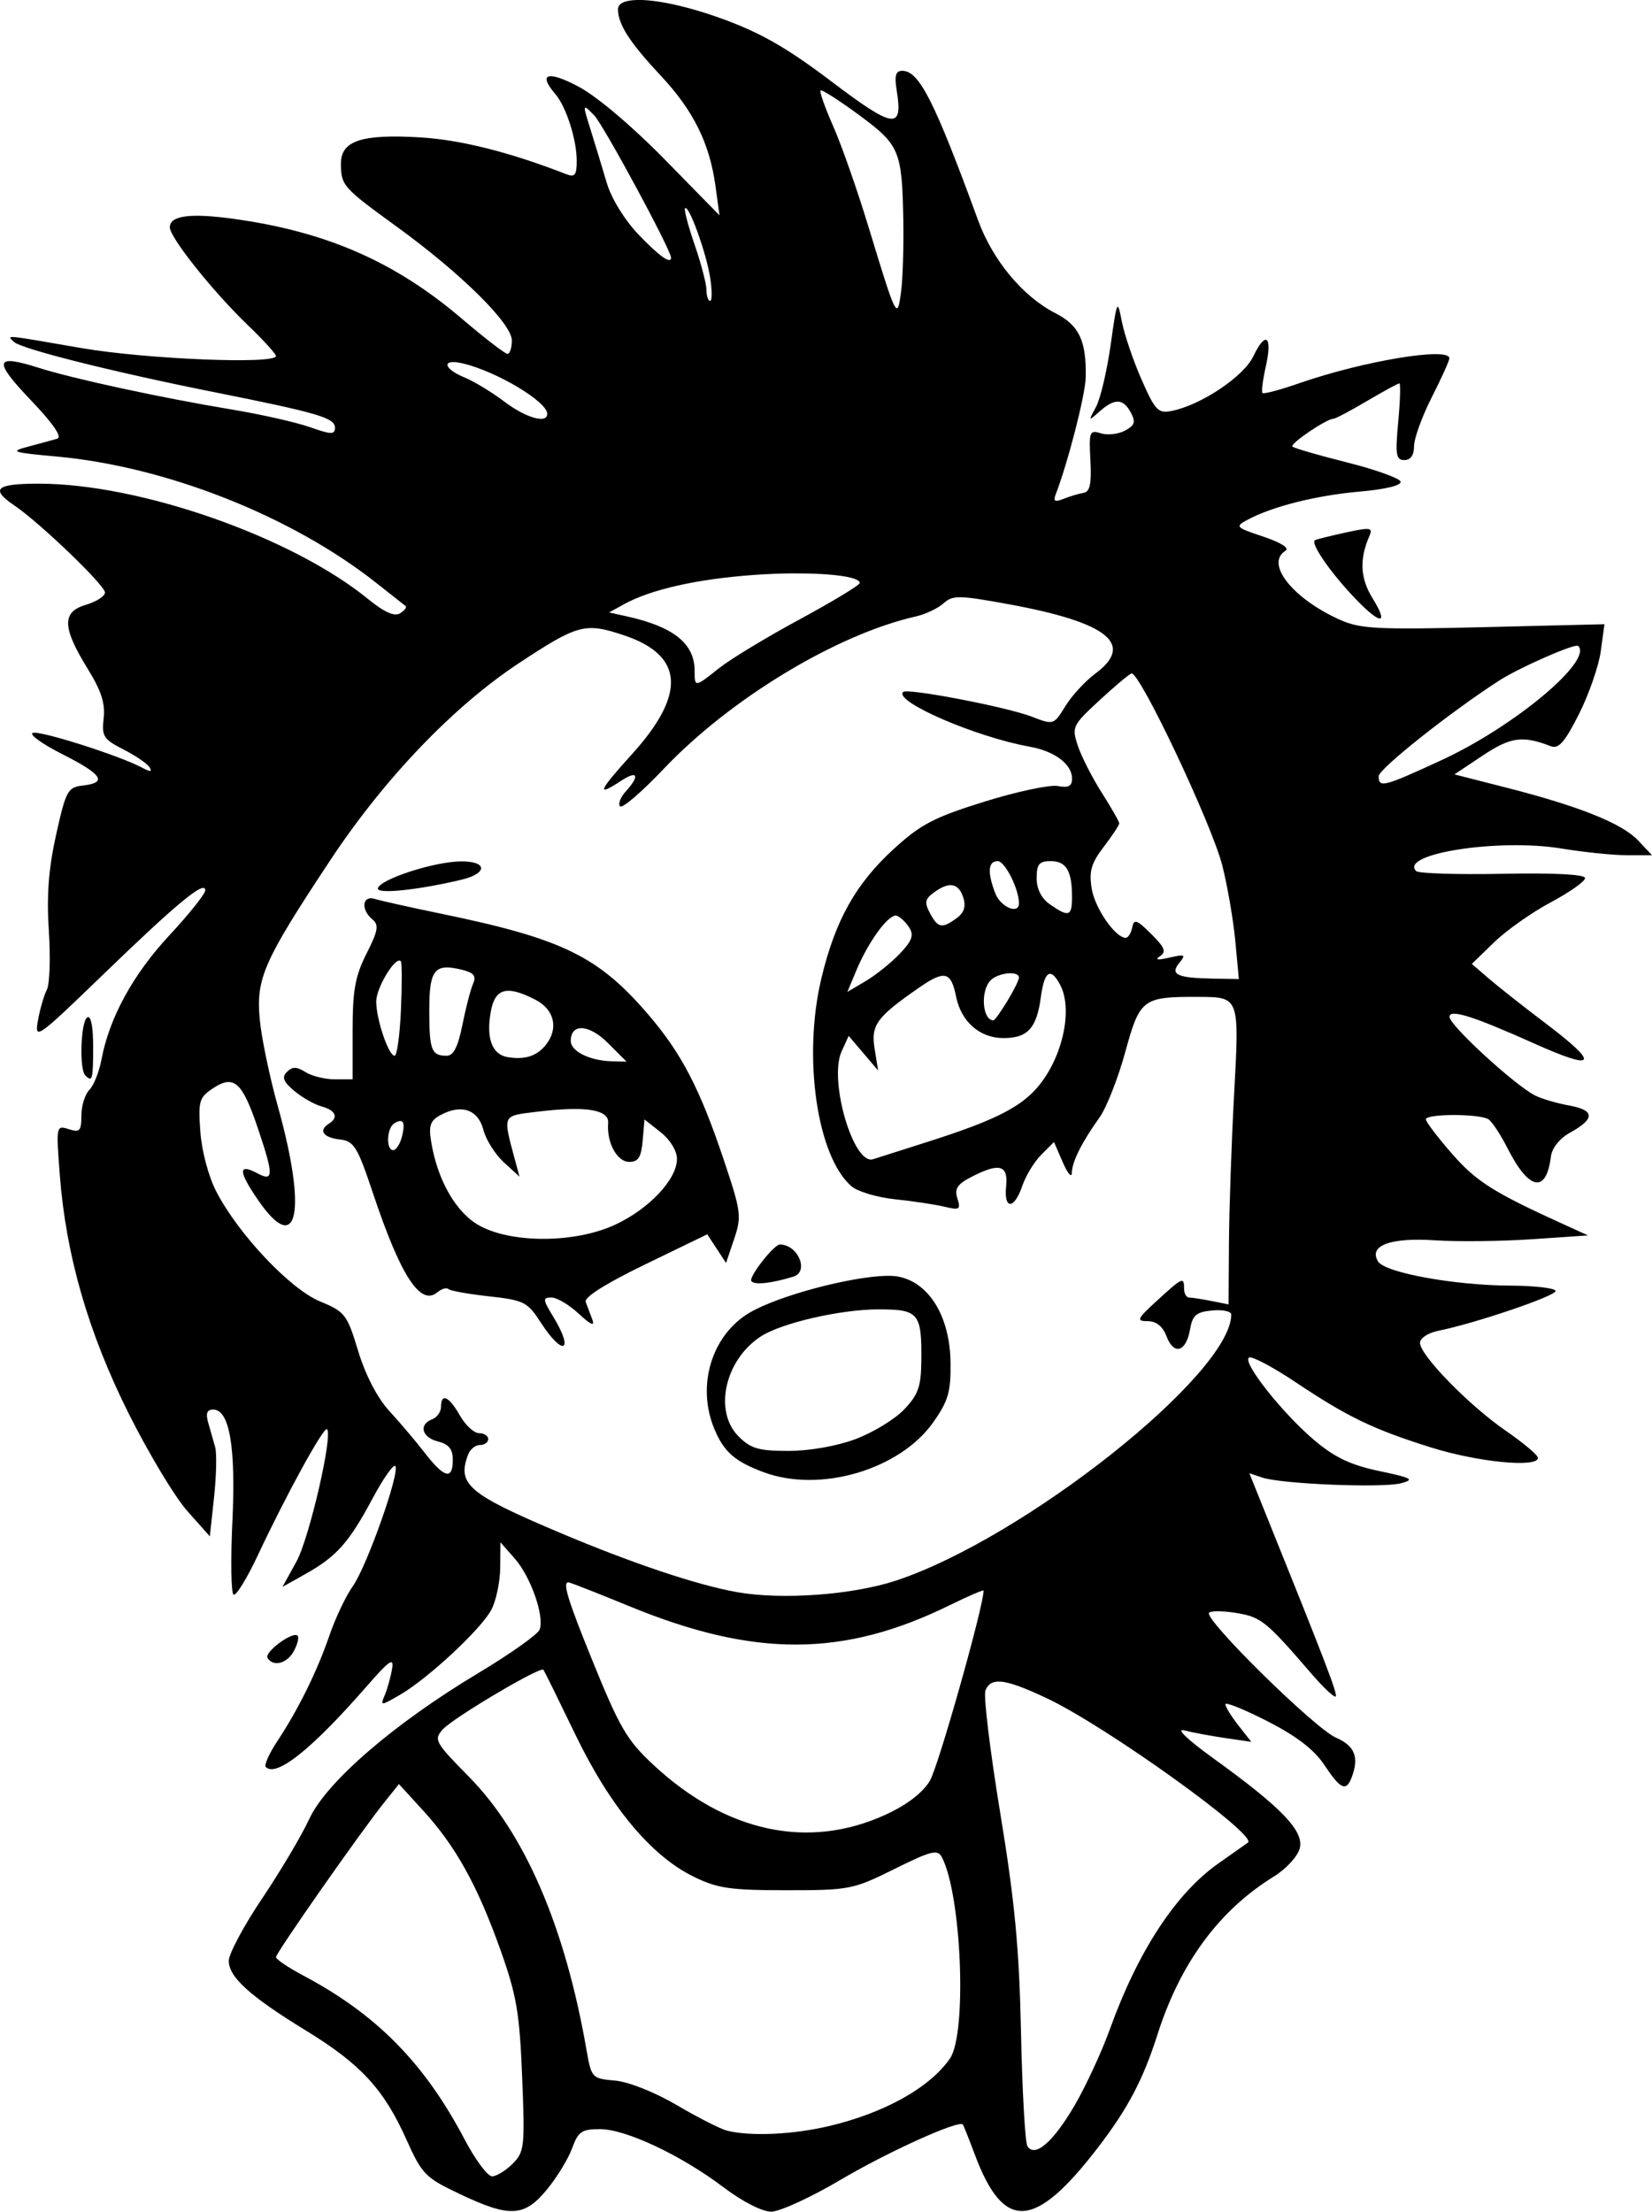 <?xml version="1.0" encoding="UTF-8" standalone="no"?>
<!-- Created with Inkscape (http://www.inkscape.org/) -->

<svg
   width="74.123mm"
   height="99.223mm"
   viewBox="0 0 74.123 99.223"
   version="1.1"
   id="svg511"
   xml:space="preserve"
   inkscape:version="1.2 (dc2aedaf03, 2022-05-15)"
   sodipodi:docname="Girl with messy hair.svg"
   xmlns:inkscape="http://www.inkscape.org/namespaces/inkscape"
   xmlns:sodipodi="http://sodipodi.sourceforge.net/DTD/sodipodi-0.dtd"
   xmlns="http://www.w3.org/2000/svg"
   xmlns:svg="http://www.w3.org/2000/svg"
   xmlns:rdf="http://www.w3.org/1999/02/22-rdf-syntax-ns#"
   xmlns:cc="http://creativecommons.org/ns#"
   xmlns:dc="http://purl.org/dc/elements/1.1/"><title
     id="title598">Girl with messy hair</title><sodipodi:namedview
     id="namedview513"
     pagecolor="#ffffff"
     bordercolor="#000000"
     borderopacity="0.25"
     inkscape:showpageshadow="2"
     inkscape:pageopacity="0.0"
     inkscape:pagecheckerboard="0"
     inkscape:deskcolor="#d1d1d1"
     inkscape:document-units="mm"
     showgrid="false"
     showguides="true"
     inkscape:zoom="0.96617568"
     inkscape:cx="591.50734"
     inkscape:cy="111.78091"
     inkscape:window-width="1920"
     inkscape:window-height="1017"
     inkscape:window-x="-8"
     inkscape:window-y="-8"
     inkscape:window-maximized="1"
     inkscape:current-layer="layer1" /><defs
     id="defs508" /><g
     inkscape:label="Lager 1"
     inkscape:groupmode="layer"
     id="layer1"
     transform="translate(-26.918,-43.404)"><path
       id="path527"
       style="fill:#000000;stroke-width:0.265"
       d="m 55.447,43.406 c -0.504,0.02 -0.8,0.156 -0.8,0.416 0,0.673 0.522,1.484 1.903,2.959 1.475,1.574 2.204,3.038 2.469,4.961 l 0.182,1.323 -2.475,-2.525 c -1.466,-1.495 -3.042,-2.824 -3.865,-3.258 -1.373,-0.724 -1.817,-0.577 -1.029,0.338 0.488,0.567 0.963,2.047 0.963,2.999 0,0.638 -0.086,0.749 -0.463,0.602 -2.498,-0.978 -4.741,-1.544 -6.548,-1.653 -2.636,-0.159 -3.573,0.15 -3.568,1.175 0.005,0.987 0.078,1.069 2.509,2.834 2.883,2.092 5.159,4.343 5.159,5.102 0,0.332 -0.089,0.602 -0.198,0.6 -0.109,-0.002 -1.032,-0.714 -2.051,-1.582 -2.996,-2.555 -6.081,-3.903 -10.241,-4.476 -1.944,-0.268 -2.856,-0.146 -2.856,0.381 0,0.459 1.93,2.88 3.496,4.385 0.697,0.669 1.267,1.295 1.267,1.389 0,0.381 -5.844,0.142 -8.731,-0.357 -3.563,-0.615 -3.347,-0.596 -3.029,-0.279 0.313,0.312 4.449,1.351 8.982,2.256 4.659,0.93 5.424,1.154 5.424,1.593 0,0.32 -0.164,0.317 -1.123,-0.022 -0.618,-0.218 -2.196,-0.574 -3.506,-0.791 -3.156,-0.524 -7.108,-1.377 -8.667,-1.872 -1.976,-0.627 -2.05,-0.33 -0.357,1.445 1.024,1.074 1.429,1.665 1.187,1.737 -0.201,0.06 -0.783,0.219 -1.292,0.354 -0.848,0.224 -0.74,0.262 1.264,0.444 4.923,0.447 10.548,2.67 14.346,5.669 0.655,0.517 1.247,0.984 1.315,1.038 0.069,0.054 -0.042,0.201 -0.245,0.327 -0.254,0.157 -0.708,-0.046 -1.448,-0.649 -3.413,-2.781 -10.226,-5.166 -14.757,-5.166 -1.937,0 -2.198,0.233 -1.098,0.98 1.149,0.78 4.062,3.578 4.062,3.902 0,0.165 -0.387,0.414 -0.86,0.553 -1.084,0.319 -1.061,1.019 0.095,2.887 0.597,0.966 0.783,1.545 0.706,2.203 -0.094,0.806 -0.008,0.941 0.886,1.397 0.544,0.278 1.071,0.638 1.172,0.8 0.132,0.213 0.039,0.218 -0.334,0.018 -1.006,-0.538 -4.572,-1.673 -4.902,-1.56 -0.184,0.063 0.409,0.492 1.319,0.953 1.805,0.915 2.045,1.28 0.926,1.409 -0.679,0.078 -0.759,0.224 -1.199,2.2 -0.341,1.529 -0.432,2.726 -0.328,4.312 0.079,1.208 0.039,2.398 -0.088,2.646 -0.128,0.248 -0.308,0.869 -0.4,1.38 -0.161,0.896 -0.052,0.819 2.942,-2.075 3.302,-3.191 4.564,-4.232 4.564,-3.762 0,0.159 -0.724,1.068 -1.61,2.02 -1.628,1.75 -2.693,3.696 -3.043,5.558 -0.105,0.561 -0.351,1.18 -0.547,1.376 -0.196,0.196 -0.357,0.713 -0.357,1.149 0,0.691 -0.073,0.77 -0.571,0.612 -0.562,-0.179 -0.568,-0.149 -0.398,2.059 0.277,3.61 1.282,7.086 3.094,10.706 0.888,1.775 2.07,3.74 2.627,4.366 l 1.011,1.138 0.189,-1.755 c 0.104,-0.965 0.126,-1.977 0.05,-2.249 -0.076,-0.271 -0.216,-0.761 -0.31,-1.089 -0.123,-0.428 -0.06,-0.595 0.223,-0.595 0.73,0 1.019,1.686 0.86,5.021 -0.082,1.736 -0.059,3.212 0.052,3.281 0.111,0.069 0.604,-0.729 1.093,-1.774 1.27,-2.707 2.962,-5.789 3.101,-5.649 0.272,0.272 -0.797,4.897 -1.374,5.943 l -0.626,1.134 1.044,-0.587 c 1.385,-0.778 1.945,-1.409 2.988,-3.361 0.48,-0.898 0.943,-1.564 1.029,-1.478 0.236,0.236 -1.274,4.51 -1.908,5.4 -0.306,0.429 -0.774,1.415 -1.041,2.192 -0.56,1.629 -1.397,3.325 -2.346,4.759 -0.365,0.552 -0.596,1.071 -0.513,1.154 0.472,0.472 2.068,-0.802 4.509,-3.601 1.045,-1.198 1.249,-1.338 1.155,-0.794 -0.062,0.364 -0.208,0.888 -0.324,1.165 -0.207,0.496 -0.196,0.496 0.666,0 1.263,-0.727 3.672,-2.97 4.12,-3.836 0.211,-0.408 0.387,-1.254 0.392,-1.88 l 0.009,-1.137 0.643,0.731 c 0.721,0.819 1.342,2.596 1.115,3.189 -0.082,0.214 -1.319,1.09 -2.748,1.947 -3.791,2.272 -6.822,4.889 -7.589,6.551 -0.341,0.737 -1.291,2.341 -2.114,3.564 -0.822,1.223 -1.495,2.481 -1.495,2.795 0,0.734 0.956,1.596 3.482,3.142 2.434,1.489 3.475,2.618 4.479,4.857 0.711,1.585 0.851,1.728 2.416,2.469 l -5.17e-4,5.2e-4 c 2.239,1.059 2.881,1.025 3.897,-0.206 0.45,-0.546 0.959,-1.379 1.131,-1.852 0.272,-0.75 0.431,-0.86 1.251,-0.859 1.16,2.6e-4 3.642,1.17 5.551,2.615 0.835,0.632 1.727,1.088 2.13,1.088 0.381,0 1.785,-0.644 3.118,-1.432 2.123,-1.254 5.311,-2.696 5.482,-2.479 0.033,0.042 0.275,0.65 0.538,1.352 1.297,3.461 2.682,3.381 5.521,-0.314 1.34,-1.744 2.03,-3.053 2.67,-5.063 1.024,-3.219 2.764,-5.581 5.232,-7.104 0.547,-0.338 1.066,-0.905 1.156,-1.263 0.195,-0.777 -0.808,-1.821 -3.879,-4.037 -1.154,-0.833 -1.699,-1.353 -1.312,-1.253 0.364,0.094 1.191,0.249 1.839,0.343 l 1.178,0.172 -0.582,-0.741 c -0.32,-0.407 -0.582,-0.833 -0.582,-0.945 0,-0.113 0.851,0.231 1.891,0.763 1.308,0.669 2.094,1.274 2.549,1.96 0.721,1.087 0.977,1.208 1.221,0.574 0.352,-0.916 0.152,-1.43 -0.699,-1.799 -0.953,-0.413 -5.957,-5.341 -5.693,-5.605 0.092,-0.092 0.655,-0.085 1.251,0.016 1.089,0.184 1.315,0.368 3.343,2.721 0.536,0.622 1.025,1.081 1.086,1.02 0.098,-0.098 -0.434,-1.484 -3.248,-8.464 l -0.625,-1.55 0.587,0.196 c 0.867,0.289 5.391,0.473 6.22,0.252 0.622,-0.165 0.493,-0.238 -0.979,-0.547 -1.276,-0.268 -1.996,-0.609 -2.91,-1.38 -1.45,-1.222 -3.307,-3.585 -2.919,-3.715 0.151,-0.051 1.073,0.44 2.048,1.091 2.373,1.584 3.482,2.12 6.086,2.94 2.112,0.665 4.815,0.93 4.815,0.471 0,-0.121 -0.647,-0.666 -1.438,-1.211 -1.65,-1.136 -3.854,-3.394 -3.854,-3.948 0,-0.207 0.364,-0.448 0.811,-0.537 1.633,-0.327 5.274,-1.56 5.274,-1.787 0,-0.128 -0.923,-0.238 -2.051,-0.243 -2.492,-0.012 -5.594,-0.578 -5.91,-1.078 -0.45,-0.714 0.54,-1.087 2.537,-0.955 1.019,0.067 2.983,0.046 4.366,-0.048 l 2.514,-0.171 -1.058,-0.481 c -3.181,-1.445 -3.949,-1.93 -5.042,-3.179 -0.647,-0.739 -1.176,-1.436 -1.176,-1.547 0,-0.259 2.416,-0.259 2.809,-5.17e-4 0.162,0.107 0.55,0.696 0.861,1.31 0.955,1.884 1.734,2.028 1.94,0.36 0.048,-0.386 0.389,-0.812 0.855,-1.07 1.134,-0.626 1.124,-1.01 -0.031,-1.219 -0.555,-0.1 -1.247,-0.304 -1.538,-0.453 -0.923,-0.472 -3.836,-3.149 -3.836,-3.525 0,-0.368 1.054,-0.036 3.815,1.201 2.779,1.245 2.947,0.941 0.501,-0.908 -0.962,-0.728 -2.101,-1.625 -2.531,-1.994 L 92.957,86.648 93.956,85.678 c 0.549,-0.533 1.692,-1.34 2.54,-1.792 0.848,-0.452 1.542,-0.941 1.542,-1.087 0,-0.168 -1.357,-0.239 -3.693,-0.194 -2.031,0.039 -3.779,-0.015 -3.885,-0.121 -0.779,-0.779 3.711,-1.477 6.52,-1.013 1.002,0.165 2.325,0.301 2.941,0.301 h 1.12 l -0.619,-0.659 C 99.7,80.345 97.784,79.576 94.512,78.741 l -2.336,-0.596 1.277,-0.85 c 1.249,-0.83 1.784,-0.903 3.048,-0.414 0.35,0.135 0.626,-0.179 1.262,-1.44 0.448,-0.887 0.889,-2.158 0.98,-2.823 l 0.165,-1.21 -5.418,0.132 c -4.787,0.117 -5.539,0.078 -6.455,-0.333 -2.124,-0.954 -3.362,-2.524 -2.44,-3.093 0.193,-0.119 -0.196,-0.368 -0.99,-0.634 -1.256,-0.42 -1.284,-0.45 -0.7,-0.763 1.113,-0.596 3.072,-1.087 5.02,-1.259 1.167,-0.103 1.891,-0.28 1.835,-0.449 -0.051,-0.153 -1.135,-0.541 -2.409,-0.861 -1.274,-0.32 -2.373,-0.639 -2.443,-0.71 -0.125,-0.125 1.53,-1.246 1.838,-1.246 0.086,0 0.761,-0.357 1.502,-0.794 0.74,-0.437 1.396,-0.794 1.457,-0.794 0.061,0 0.038,0.774 -0.05,1.72 -0.139,1.485 -0.101,1.72 0.274,1.72 0.281,0 0.435,-0.221 0.435,-0.624 0,-0.343 0.356,-1.326 0.791,-2.183 0.435,-0.857 0.792,-1.648 0.794,-1.757 0.009,-0.524 -3.843,0.113 -6.721,1.112 -0.861,0.299 -1.609,0.499 -1.663,0.445 -0.054,-0.054 0.013,-0.591 0.148,-1.193 0.308,-1.369 -0.004,-1.621 -0.561,-0.453 -0.432,0.905 -2.339,2.182 -3.655,2.447 -0.617,0.124 -0.744,-0.007 -1.36,-1.408 -0.373,-0.85 -0.771,-2.021 -0.884,-2.603 -0.198,-1.022 -0.215,-0.986 -0.503,1.058 -0.164,1.164 -0.46,2.414 -0.657,2.778 -0.35,0.646 -0.347,0.651 0.164,0.198 0.677,-0.6 1.058,-0.585 1.401,0.055 0.224,0.419 0.174,0.573 -0.266,0.808 -0.298,0.16 -0.786,0.213 -1.083,0.119 -0.503,-0.16 -0.535,-0.075 -0.466,1.219 0.056,1.05 -0.02,1.406 -0.31,1.454 -0.211,0.035 -0.613,0.155 -0.893,0.267 -0.395,0.158 -0.474,0.112 -0.352,-0.205 0.554,-1.444 1.328,-4.459 1.344,-5.239 0.035,-1.649 -0.293,-2.341 -1.365,-2.888 -1.451,-0.74 -2.805,-2.366 -3.46,-4.155 -1.964,-5.367 -2.648,-6.715 -3.407,-6.715 -0.295,0 -0.356,0.216 -0.248,0.883 0.288,1.777 -0.12,1.721 -2.924,-0.402 -2.003,-1.516 -3.18,-2.19 -4.931,-2.824 -1.594,-0.577 -3.013,-0.867 -3.854,-0.834 z m 8.287,4.056 c 0.054,-0.054 0.826,0.439 1.717,1.094 1.833,1.35 1.939,1.6 1.997,4.714 0.022,1.197 -0.023,2.652 -0.102,3.234 -0.171,1.274 -0.2,1.217 -1.471,-2.959 -0.495,-1.627 -1.202,-3.64 -1.57,-4.473 -0.368,-0.832 -0.625,-1.557 -0.571,-1.611 z m -10.538,0.772 c 0.057,0.014 0.18,0.138 0.375,0.335 0.412,0.416 3.457,6.051 3.457,6.398 0,0.308 -0.545,-0.081 -1.465,-1.045 -0.623,-0.653 -1.215,-1.617 -1.42,-2.311 -0.194,-0.655 -0.519,-1.726 -0.724,-2.38 -0.232,-0.741 -0.319,-1.02 -0.224,-0.996 z m 4.498,4.507 c 0.224,0.1 0.915,2.041 1.084,3.099 0.093,0.584 0.095,1.062 0.004,1.062 -0.091,0 -0.166,-0.22 -0.166,-0.488 0,-0.268 -0.238,-1.181 -0.53,-2.028 -0.291,-0.847 -0.485,-1.585 -0.43,-1.64 0.01,-0.01 0.023,-0.012 0.038,-0.006 z m -10.532,6.913 c 0.117,-0.016 0.297,1.2e-5 0.54,0.058 1.514,0.364 3.77,1.714 3.77,2.257 0,0.458 -0.957,0.185 -1.927,-0.549 -0.551,-0.417 -1.354,-0.904 -1.786,-1.083 -0.741,-0.307 -0.949,-0.637 -0.597,-0.684 z m 40.997,7.484 c -0.178,0.013 -0.461,0.069 -0.886,0.162 -0.7,0.153 -1.312,0.306 -1.36,0.341 -0.187,0.134 0.591,1.294 1.606,2.395 1.283,1.392 1.783,1.501 0.988,0.215 -0.559,-0.904 -0.603,-1.743 -0.147,-2.8 0.083,-0.192 0.095,-0.292 -0.056,-0.313 -0.038,-0.005 -0.085,-0.005 -0.145,-0.001 z M 62.539,69.128 c 1.676,-0.008 2.956,0.158 2.954,0.43 -4.63e-4,0.096 -1.212,0.83 -2.692,1.63 -1.48,0.8 -3.103,1.783 -3.608,2.183 -1.107,0.879 -1.108,0.879 -1.108,0.125 0,-1.22 -0.943,-1.976 -3.042,-2.44 l -0.794,-0.176 0.661,-0.365 c 1.208,-0.668 3.277,-1.134 5.853,-1.319 0.614,-0.044 1.217,-0.066 1.775,-0.069 z m 7.496,1.071 c 0.398,0.005 1.023,0.108 2.133,0.311 4.459,0.815 5.681,1.793 3.893,3.115 -0.446,0.33 -1.049,0.984 -1.339,1.455 -0.526,0.851 -0.533,0.854 -1.504,0.477 -1.125,-0.436 -5.593,-1.294 -5.777,-1.109 -0.426,0.426 3.267,2.023 5.678,2.455 1.127,0.202 1.901,0.786 1.901,1.435 0,0.335 -0.165,0.42 -0.641,0.329 -0.353,-0.067 -1.832,0.247 -3.288,0.7 -2.255,0.701 -2.857,1.014 -4.067,2.12 -1.71,1.563 -2.629,3.204 -3.251,5.804 -0.845,3.532 -0.198,8 1.352,9.334 0.276,0.237 1.156,0.499 1.956,0.582 0.8,0.083 1.796,0.233 2.212,0.333 0.68,0.164 0.739,0.126 0.582,-0.37 -0.138,-0.434 -0.005,-0.639 0.619,-0.962 1.26,-0.652 1.668,-0.545 1.568,0.41 -0.112,1.064 0.362,1.057 0.724,-0.01 0.154,-0.456 0.538,-1.085 0.852,-1.399 l 0.571,-0.571 0.395,0.91 c 0.217,0.501 0.399,0.716 0.405,0.477 0.012,-0.507 0.446,-1.376 1.241,-2.485 0.313,-0.436 0.834,-1.762 1.159,-2.947 0.653,-2.381 0.777,-2.475 3.266,-2.466 1.865,0.007 1.855,-0.021 1.614,4.4 -0.117,2.161 -0.221,5.16 -0.23,6.663 l -0.017,2.733 -0.766,-0.153 c -0.421,-0.084 -0.871,-0.153 -0.998,-0.153 -0.127,0 -0.232,-0.179 -0.232,-0.397 0,-0.548 -0.063,-0.521 -1.209,0.529 -0.906,0.829 -0.95,0.926 -0.424,0.926 0.388,0 0.675,0.232 0.847,0.683 0.328,0.862 0.877,0.701 1.052,-0.308 0.111,-0.643 0.276,-0.786 0.992,-0.855 0.472,-0.046 0.858,0.036 0.858,0.181 0,2.663 -9.281,10.031 -15.036,11.935 -1.954,0.647 -5.136,0.878 -7.146,0.519 -1.797,-0.32 -4.725,-1.303 -7.958,-2.671 -4.104,-1.736 -4.61,-2.17 -4.096,-3.51 0.088,-0.23 0.326,-0.419 0.529,-0.419 0.203,0 0.368,-0.119 0.368,-0.265 0,-0.146 -0.184,-0.265 -0.409,-0.265 -0.225,0 -0.612,-0.357 -0.86,-0.792 -0.491,-0.864 -0.848,-1.027 -0.848,-0.39 0,0.223 -0.179,0.474 -0.397,0.558 -0.619,0.238 -0.466,0.814 0.265,0.998 0.483,0.121 0.661,0.343 0.661,0.823 0,0.911 -0.379,0.821 -1.245,-0.298 -0.406,-0.525 -1.128,-1.378 -1.604,-1.895 -0.537,-0.584 -1.066,-1.602 -1.395,-2.684 -0.502,-1.653 -0.591,-1.768 -1.715,-2.232 -1.336,-0.552 -3.653,-3.004 -4.648,-4.919 -0.352,-0.678 -0.657,-1.814 -0.72,-2.686 -0.101,-1.396 -0.056,-1.547 0.583,-1.966 0.926,-0.607 1.296,-0.273 1.994,1.794 0.714,2.114 0.714,2.42 -0.004,2.037 -0.887,-0.475 -0.881,-0.111 0.02,1.199 1.779,2.586 2.208,0.523 0.878,-4.23 -0.366,-1.31 -0.729,-3.056 -0.806,-3.88 -0.172,-1.843 0.171,-2.619 3.162,-7.139 2.429,-3.671 5.535,-6.914 8.486,-8.857 2.628,-1.731 2.949,-1.816 4.677,-1.242 2.703,0.898 2.826,2.631 0.379,5.335 -1.516,1.675 -1.626,1.942 -0.494,1.2 0.747,-0.49 0.859,-0.24 0.213,0.474 -0.242,0.267 -0.356,0.569 -0.254,0.671 0.102,0.102 0.984,-0.657 1.961,-1.687 2.979,-3.142 7.758,-6.031 11.3,-6.831 0.437,-0.099 0.999,-0.364 1.25,-0.59 0.206,-0.186 0.379,-0.279 0.777,-0.273 z m 27.645,2.173 c 0.026,-0.001 0.043,0.002 0.051,0.01 0.668,0.663 -2.877,3.623 -6.146,5.13 -2.599,1.198 -2.808,1.251 -2.808,0.714 0,-0.325 3.228,-2.886 5.406,-4.289 0.853,-0.55 3.11,-1.55 3.496,-1.566 z m -19.998,1.246 c 0.35,-0.132 3.616,6.771 4.084,8.634 0.231,0.918 0.491,2.437 0.579,3.373 l 0.159,1.703 -1.163,-0.021 c -1.616,-0.029 -1.939,-0.182 -1.504,-0.711 0.301,-0.366 0.247,-0.393 -0.452,-0.23 -0.523,0.121 -0.668,0.1 -0.424,-0.062 0.298,-0.198 0.223,-0.392 -0.39,-1 -0.649,-0.645 -0.773,-0.687 -0.852,-0.291 -0.051,0.255 -0.181,0.463 -0.291,0.463 -0.468,0 -1.383,-1.323 -1.527,-2.208 -0.126,-0.776 -0.023,-1.135 0.54,-1.872 0.383,-0.502 0.696,-0.975 0.696,-1.053 0,-0.077 -0.354,-0.699 -0.787,-1.381 -0.433,-0.682 -0.915,-1.63 -1.073,-2.107 -0.275,-0.832 -0.236,-0.913 0.948,-2.01 0.679,-0.629 1.335,-1.181 1.458,-1.227 z m -5.997,8.419 c 0.323,0 0.952,1.249 0.952,1.891 0,0.522 -0.828,0.17 -1.065,-0.453 -0.36,-0.948 -0.322,-1.438 0.113,-1.438 z m 2.379,0 c 0.696,0 0.954,0.435 0.954,1.609 0,0.872 -0.145,0.92 -0.992,0.329 -0.383,-0.267 -0.595,-0.686 -0.595,-1.177 0,-0.627 0.112,-0.762 0.634,-0.762 z m -26.474,0.011 c -1.19,0.014 -3.585,0.788 -3.716,1.201 -0.089,0.28 1.751,0.095 3.739,-0.376 1.198,-0.284 1.182,-0.839 -0.023,-0.825 z m 22.006,1.067 c 0.25,0.011 0.428,0.195 0.543,0.555 0.128,0.402 0.038,0.681 -0.298,0.926 -0.655,0.479 -0.839,0.444 -1.196,-0.224 -0.255,-0.476 -0.225,-0.635 0.173,-0.926 0.259,-0.19 0.48,-0.298 0.667,-0.325 0.039,-0.006 0.076,-0.008 0.112,-0.006 z m -26.051,0.589 c -0.382,0.014 -0.38,0.563 0.084,0.948 0.299,0.248 0.254,0.507 -0.265,1.532 -0.508,1.003 -0.625,1.646 -0.625,3.438 v 2.204 H 41.943 c -0.439,0 -1.031,-0.146 -1.316,-0.324 -0.4,-0.25 -0.591,-0.253 -0.833,-0.011 -0.242,0.242 -0.167,0.437 0.324,0.851 0.351,0.296 0.906,0.611 1.233,0.701 0.63,0.173 0.77,0.496 0.331,0.767 -0.485,0.3 -0.273,0.625 0.463,0.71 0.663,0.076 0.799,0.296 1.525,2.465 1.225,3.66 2.113,5.024 2.865,4.4 0.195,-0.162 0.419,-0.23 0.498,-0.152 0.078,0.078 0.9,0.226 1.826,0.328 1.573,0.174 1.725,0.251 2.325,1.178 1.002,1.548 1.513,1.305 0.556,-0.265 -0.472,-0.774 -0.48,-0.86 -0.08,-0.86 0.245,0 0.797,0.327 1.227,0.728 0.533,0.496 0.728,0.58 0.61,0.265 -0.095,-0.255 -0.229,-0.612 -0.299,-0.794 -0.08,-0.209 0.901,-0.828 2.664,-1.683 l 2.79,-1.352 0.421,0.643 0.422,0.643 0.363,-1.076 c 0.341,-1.008 0.312,-1.23 -0.452,-3.511 -1.076,-3.211 -1.894,-4.793 -3.373,-6.525 -2.262,-2.647 -3.862,-3.43 -9.323,-4.557 -1.382,-0.285 -2.722,-0.584 -2.977,-0.664 -0.07,-0.022 -0.132,-0.031 -0.187,-0.029 z m 23.54,0.777 c 0.026,-0.003 0.049,-0.002 0.07,0.006 0.157,0.052 0.409,0.292 0.561,0.533 0.216,0.342 0.121,0.599 -0.432,1.177 -0.39,0.407 -1.077,0.957 -1.527,1.223 l -0.819,0.484 0.403,-0.964 c 0.52,-1.244 1.359,-2.411 1.744,-2.458 z M 44.858,86.5 c 0.018,0.005 0.034,0.017 0.047,0.035 0.051,0.073 0.052,1.055 0.002,2.183 -0.05,1.128 -0.177,2.051 -0.282,2.051 -0.272,0 -0.826,-1.633 -0.826,-2.437 0,-0.593 0.79,-1.912 1.06,-1.831 z m 2.045,0.308 c 0.197,-0.012 0.445,0.028 0.756,0.106 0.524,0.131 0.638,0.278 0.485,0.624 -0.11,0.249 -0.325,1.077 -0.478,1.841 -0.198,0.989 -0.401,1.389 -0.706,1.389 -0.684,0 -0.781,-0.253 -0.781,-2.037 0,-1.38 0.133,-1.888 0.724,-1.924 z m 25.425,0.261 c 0.18,0.013 0.309,0.075 0.309,0.193 -5.43e-4,0.109 -0.237,0.585 -0.525,1.058 -0.288,0.473 -0.566,0.86 -0.616,0.86 -0.505,0 -0.599,-1.328 -0.127,-1.799 0.218,-0.218 0.66,-0.333 0.96,-0.312 z m 1.736,0.027 c 0.119,0.023 0.257,0.183 0.416,0.48 0.619,1.156 0.073,3.449 -1.128,4.736 -0.773,0.828 -1.967,1.408 -4.684,2.277 -1.237,0.395 -2.398,0.766 -2.579,0.822 -0.881,0.275 -1.996,-3.548 -1.411,-4.833 l 0.319,-0.702 0.661,0.777 0.66,0.777 -0.157,-0.974 c -0.172,-1.069 0.081,-1.417 2.005,-2.75 1.136,-0.787 1.425,-0.717 1.649,0.403 0.226,1.131 1.064,1.866 2.127,1.866 1.088,0 1.491,-0.442 1.678,-1.842 0.098,-0.73 0.243,-1.074 0.442,-1.037 z m -24.259,0.76 c 0.292,0.02 0.668,0.157 1.15,0.406 0.844,0.437 1.035,1.296 0.45,2.023 -0.403,0.501 -0.936,0.67 -1.707,0.545 -0.708,-0.115 -0.98,-0.861 -0.753,-2.069 0.121,-0.644 0.374,-0.938 0.861,-0.905 z m -18.913,1.182 c -0.018,-0.006 -0.038,-0.002 -0.059,0.01 -0.294,0.182 -0.366,2.324 -0.088,2.602 0.318,0.318 0.352,0.192 0.352,-1.294 0,-0.799 -0.076,-1.278 -0.206,-1.318 z m 22.153,0.494 c 0.311,0.018 0.729,0.243 1.156,0.67 l 0.831,0.831 -0.657,-0.017 c -0.993,-0.025 -1.847,-0.446 -1.847,-0.91 0,-0.403 0.205,-0.592 0.516,-0.575 z m -0.2,3.625 c 0.937,0.02 1.395,0.231 1.36,0.629 -0.075,0.872 0.398,1.744 0.947,1.744 0.405,0 0.538,-0.21 0.602,-0.952 l 0.082,-0.952 0.728,0.575 c 0.424,0.335 0.728,0.834 0.728,1.197 0,0.913 -1.244,2.237 -2.767,2.947 -1.764,0.822 -4.564,0.853 -6.053,0.067 -1.069,-0.564 -1.923,-2.032 -2.21,-3.796 -0.117,-0.721 -0.037,-0.942 0.43,-1.192 0.935,-0.5 1.68,-0.241 1.914,0.667 0.115,0.445 0.526,1.099 0.915,1.455 l 0.706,0.647 -0.178,-0.661 c -0.58,-2.156 -0.622,-2.055 0.931,-2.248 0.547,-0.068 1.026,-0.109 1.435,-0.122 0.153,-0.005 0.297,-0.006 0.431,-0.003 z m -7.988,0.54 c 0.193,-0.018 0.221,0.219 0.089,0.721 -0.084,0.321 -0.257,0.584 -0.386,0.584 -0.331,0 -0.291,-0.992 0.048,-1.201 0.101,-0.063 0.184,-0.097 0.249,-0.103 z m 17.053,5.538 c -0.266,0 -1.399,1.447 -1.282,1.637 0.119,0.192 0.89,0.112 1.888,-0.195 0.72,-0.222 0.208,-1.441 -0.606,-1.441 z m 4.735,1.407 c -1.575,0.046 -4.761,0.876 -6.081,1.645 -1.71,0.997 -2.407,3.28 -1.594,5.224 0.432,1.034 0.918,1.459 2.221,1.943 2.531,0.939 6.107,-0.118 7.604,-2.248 0.674,-0.958 0.79,-1.364 0.772,-2.687 -0.028,-2.057 -0.964,-3.585 -2.356,-3.846 -0.149,-0.028 -0.341,-0.037 -0.566,-0.03 z m -0.294,1.504 c 1.79,0 1.928,0.168 1.906,2.313 -0.012,1.157 -0.14,1.518 -0.776,2.182 -0.419,0.438 -1.4,1.034 -2.179,1.325 -0.84,0.314 -2.063,0.53 -3.006,0.53 -1.335,0 -1.694,-0.104 -2.239,-0.65 -1.128,-1.128 -0.619,-3.428 0.992,-4.482 0.93,-0.608 3.585,-1.219 5.302,-1.219 z M 52.415,114.392 c 0.018,1e-5 0.037,0.004 0.059,0.011 0.249,0.079 1.464,0.56 2.701,1.068 5.598,2.3 9.595,2.285 14.354,-0.053 0.837,-0.411 1.521,-0.706 1.521,-0.654 0,0.71 -2.038,7.921 -2.414,8.539 -0.328,0.539 -1.039,1.081 -1.988,1.515 -3.456,1.582 -7.15,0.792 -10.398,-2.224 -1.21,-1.123 -1.525,-1.664 -2.796,-4.8 -1.047,-2.583 -1.303,-3.402 -1.04,-3.401 z m -12.27,2.364 c -0.389,0.043 -1.362,0.804 -1.223,1.028 0.258,0.418 0.881,0.251 1.185,-0.316 0.162,-0.303 0.236,-0.611 0.164,-0.683 -0.027,-0.027 -0.071,-0.035 -0.126,-0.029 z m 11.09,1.555 c 0.036,-0.008 0.059,-0.007 0.067,0.004 0.042,0.056 0.688,1.366 1.434,2.911 1.559,3.228 3.388,5.427 5.293,6.365 1.078,0.531 1.647,0.614 4.174,0.614 2.827,0 2.991,-0.032 4.842,-0.95 1.668,-0.827 1.944,-0.896 2.135,-0.529 0.884,1.694 1.133,7.908 0.362,9.027 -0.901,1.308 -2.94,2.446 -5.431,3.033 -1.624,0.383 -3.515,0.468 -4.569,0.206 -0.291,-0.072 -1.303,-0.586 -2.249,-1.142 -0.993,-0.584 -2.167,-1.051 -2.778,-1.105 -1.043,-0.093 -1.061,-0.113 -1.287,-1.407 -0.958,-5.494 -2.759,-9.675 -5.262,-12.217 -1.537,-1.561 -1.597,-1.669 -1.177,-2.134 0.446,-0.493 3.91,-2.559 4.447,-2.677 z m 20.55,0.534 c 0.426,0.021 1.087,0.267 2.12,0.756 2.66,1.258 9.457,6.138 9.007,6.466 -0.048,0.035 -0.647,0.457 -1.33,0.938 -1.906,1.341 -3.603,3.933 -4.864,7.43 -0.372,1.032 -1.09,2.581 -1.595,3.443 -0.962,1.641 -1.778,2.339 -2.108,1.805 -0.102,-0.165 -0.23,-2.457 -0.286,-5.094 -0.079,-3.769 -0.278,-5.876 -0.932,-9.851 -0.457,-2.781 -0.756,-5.251 -0.665,-5.49 0.09,-0.233 0.236,-0.368 0.484,-0.397 0.052,-0.006 0.108,-0.008 0.168,-0.005 z m -26.966,4.598 1.087,1.191 c 1.454,1.591 2.431,3.35 3.455,6.218 0.735,2.057 0.869,2.835 0.985,5.721 0.127,3.148 0.102,3.372 -0.428,3.903 -0.31,0.31 -0.725,0.563 -0.923,0.563 -0.198,0 -0.752,-0.744 -1.23,-1.654 -1.805,-3.43 -3.95,-5.608 -7.243,-7.355 -0.672,-0.356 -1.221,-0.727 -1.221,-0.824 0,-0.193 3.848,-5.689 4.879,-6.968 z"
       sodipodi:nodetypes="csscccssssccsscsssssssssscsscscssscssssssscssssssssssssssssscccssssccssccscssscssssscccsssssssccssssssssssscsscccssssssssscccssssscssscscsscccssssssssssscccssscsscccccsscccsscsscssssscssscsscsssssscsccsssssssssssscssssssscssscscssssscssssssssscssssssscsssssssssssssssssssccssscscccssssssssssssssssscssssssssssssssssssssscssssssssscscccsssscssssssscssssssssscsscssssssssssscscsssscscsssssssscccccsssssccssscccscssssssssssssssscssssscsccccsscsssscssssssssscccssssscccscsssscscsssssssssssscsssssscssssssssscccccssssssscsssssssssscssssccssssssssscsscccsccsssssssscsssscccsssssccsssssscs" /></g></svg>
